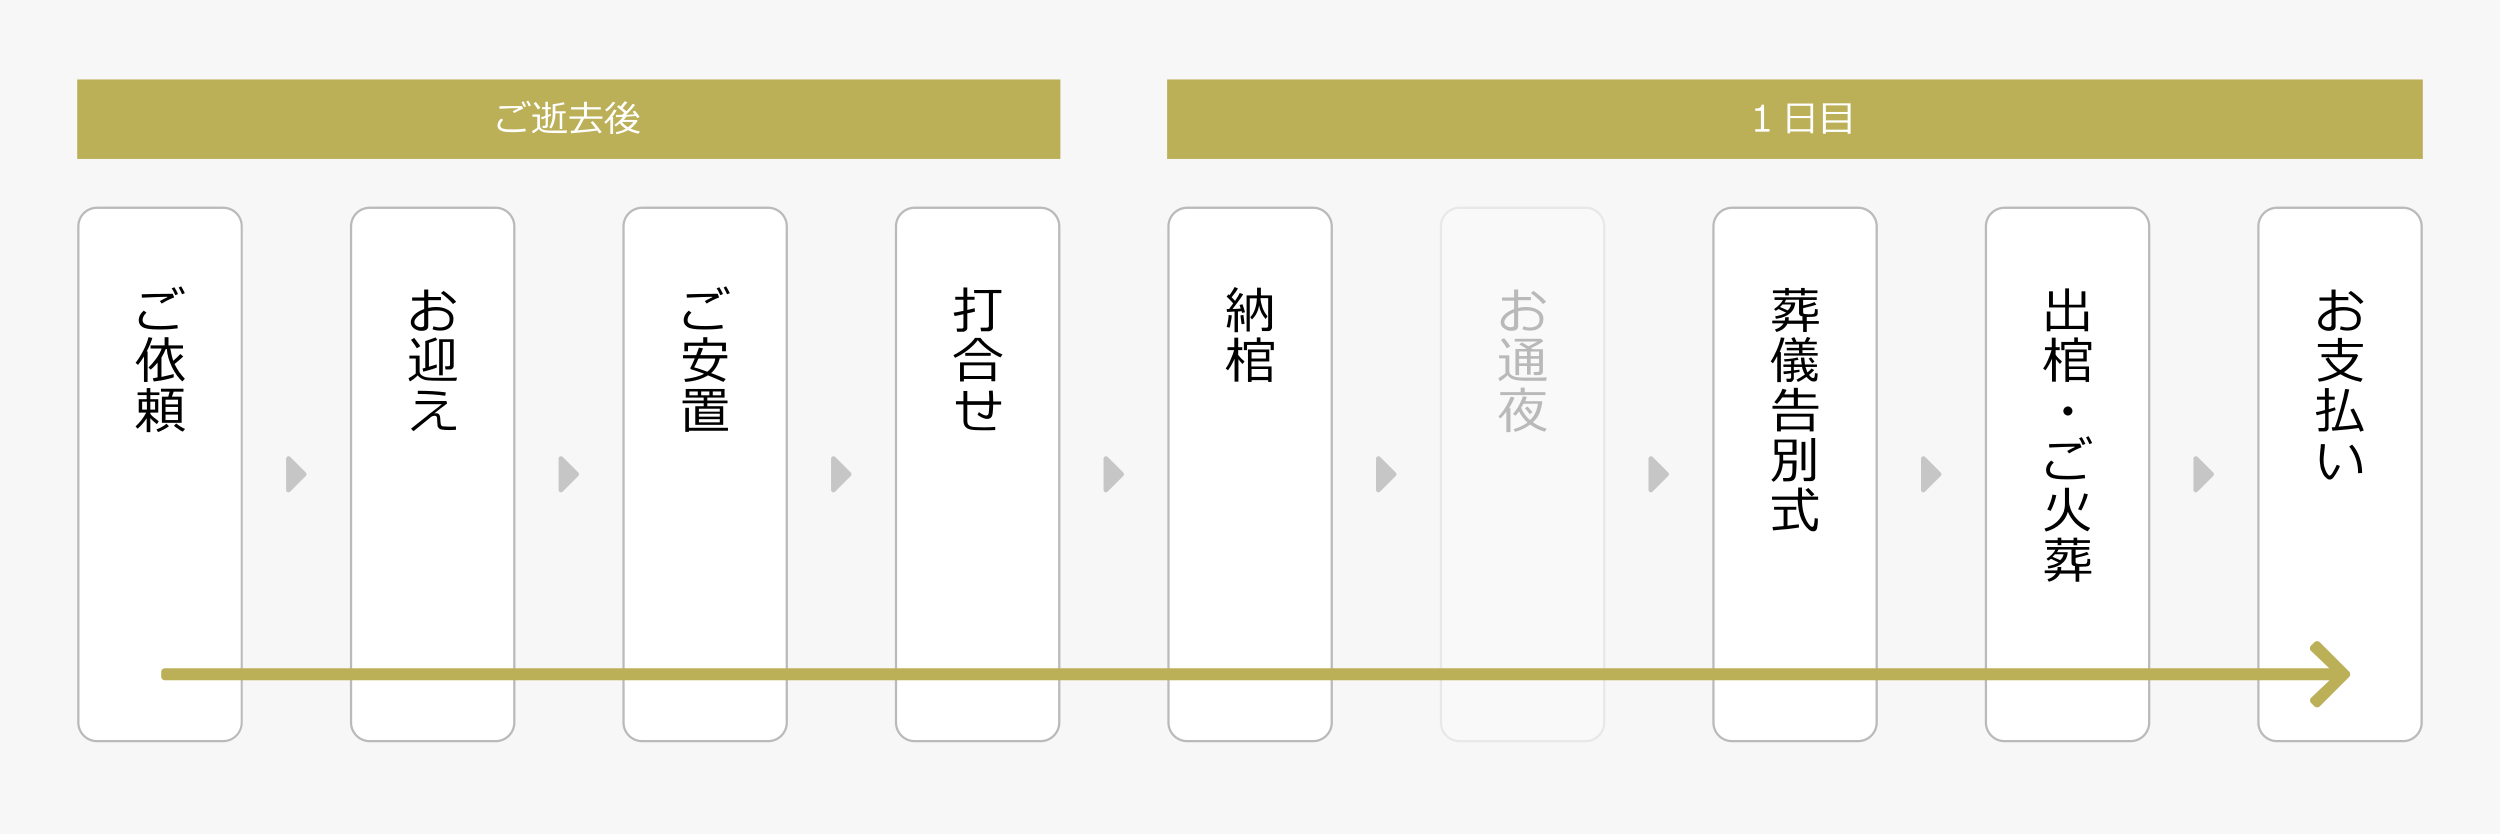 <?xml version="1.0" encoding="UTF-8"?> <svg xmlns="http://www.w3.org/2000/svg" xmlns:xlink="http://www.w3.org/1999/xlink" version="1.1" x="0px" y="0px" viewBox="0 0 1101 367.5" style="enable-background:new 0 0 1101 367.5;" xml:space="preserve"> <style type="text/css"> .st0{fill:#F7F7F7;} .st1{fill:#FFFFFF;} .st2{fill:#BABABA;} .st3{fill:#BBAF57;} .st4{opacity:0.75;} .st5{opacity:0.2;} </style> <g id="レイヤー_2"> <g> <rect x="-154" y="-31" class="st0" width="1511" height="472"></rect> </g> </g> <g id="レイヤー_1"> <g> <path class="st1" d="M1002.7,326.5c-4.5,0-8.2-3.7-8.2-8.2V99.7c0-4.5,3.7-8.2,8.2-8.2h55.5c4.5,0,8.2,3.7,8.2,8.2v218.5 c0,4.5-3.7,8.2-8.2,8.2H1002.7z"></path> <path class="st2" d="M1058.3,92c4.3,0,7.7,3.5,7.7,7.7v218.5c0,4.3-3.5,7.7-7.7,7.7h-55.5c-4.3,0-7.7-3.5-7.7-7.7V99.7 c0-4.3,3.5-7.7,7.7-7.7H1058.3 M1058.3,91h-55.5c-4.8,0-8.7,3.9-8.7,8.7v218.5c0,4.8,3.9,8.7,8.7,8.7h55.5c4.8,0,8.7-3.9,8.7-8.7 V99.7C1067,94.9,1063.1,91,1058.3,91L1058.3,91z"></path> </g> <g> <path class="st1" d="M882.7,326.5c-4.5,0-8.2-3.7-8.2-8.2V99.7c0-4.5,3.7-8.2,8.2-8.2h55.5c4.5,0,8.2,3.7,8.2,8.2v218.5 c0,4.5-3.7,8.2-8.2,8.2H882.7z"></path> <path class="st2" d="M938.3,92c4.3,0,7.7,3.5,7.7,7.7v218.5c0,4.3-3.5,7.7-7.7,7.7h-55.5c-4.3,0-7.7-3.5-7.7-7.7V99.7 c0-4.3,3.5-7.7,7.7-7.7H938.3 M938.3,91h-55.5c-4.8,0-8.7,3.9-8.7,8.7v218.5c0,4.8,3.9,8.7,8.7,8.7h55.5c4.8,0,8.7-3.9,8.7-8.7 V99.7C947,94.9,943.1,91,938.3,91L938.3,91z"></path> </g> <g> <path class="st1" d="M762.7,326.5c-4.5,0-8.2-3.7-8.2-8.2V99.7c0-4.5,3.7-8.2,8.2-8.2h55.5c4.5,0,8.2,3.7,8.2,8.2v218.5 c0,4.5-3.7,8.2-8.2,8.2H762.7z"></path> <path class="st2" d="M818.3,92c4.3,0,7.7,3.5,7.7,7.7v218.5c0,4.3-3.5,7.7-7.7,7.7h-55.5c-4.3,0-7.7-3.5-7.7-7.7V99.7 c0-4.3,3.5-7.7,7.7-7.7H818.3 M818.3,91h-55.5c-4.8,0-8.7,3.9-8.7,8.7v218.5c0,4.8,3.9,8.7,8.7,8.7h55.5c4.8,0,8.7-3.9,8.7-8.7 V99.7C827,94.9,823.1,91,818.3,91L818.3,91z"></path> </g> <g> <path class="st1" d="M642.7,326.5c-4.5,0-8.2-3.7-8.2-8.2V99.7c0-4.5,3.7-8.2,8.2-8.2h55.5c4.5,0,8.2,3.7,8.2,8.2v218.5 c0,4.5-3.7,8.2-8.2,8.2H642.7z"></path> <path class="st2" d="M698.3,92c4.3,0,7.7,3.5,7.7,7.7v218.5c0,4.3-3.5,7.7-7.7,7.7h-55.5c-4.3,0-7.7-3.5-7.7-7.7V99.7 c0-4.3,3.5-7.7,7.7-7.7H698.3 M698.3,91h-55.5c-4.8,0-8.7,3.9-8.7,8.7v218.5c0,4.8,3.9,8.7,8.7,8.7h55.5c4.8,0,8.7-3.9,8.7-8.7 V99.7C707,94.9,703.1,91,698.3,91L698.3,91z"></path> </g> <g> <path class="st1" d="M522.7,326.5c-4.5,0-8.2-3.7-8.2-8.2V99.7c0-4.5,3.7-8.2,8.2-8.2h55.5c4.5,0,8.2,3.7,8.2,8.2v218.5 c0,4.5-3.7,8.2-8.2,8.2H522.7z"></path> <path class="st2" d="M578.3,92c4.3,0,7.7,3.5,7.7,7.7v218.5c0,4.3-3.5,7.7-7.7,7.7h-55.5c-4.3,0-7.7-3.5-7.7-7.7V99.7 c0-4.3,3.5-7.7,7.7-7.7H578.3 M578.3,91h-55.5c-4.8,0-8.7,3.9-8.7,8.7v218.5c0,4.8,3.9,8.7,8.7,8.7h55.5c4.8,0,8.7-3.9,8.7-8.7 V99.7C587,94.9,583.1,91,578.3,91L578.3,91z"></path> </g> <g> <path class="st1" d="M402.7,326.5c-4.5,0-8.2-3.7-8.2-8.2V99.7c0-4.5,3.7-8.2,8.2-8.2h55.5c4.5,0,8.2,3.7,8.2,8.2v218.5 c0,4.5-3.7,8.2-8.2,8.2H402.7z"></path> <path class="st2" d="M458.3,92c4.3,0,7.7,3.5,7.7,7.7v218.5c0,4.3-3.5,7.7-7.7,7.7h-55.5c-4.3,0-7.7-3.5-7.7-7.7V99.7 c0-4.3,3.5-7.7,7.7-7.7H458.3 M458.3,91h-55.5c-4.8,0-8.7,3.9-8.7,8.7v218.5c0,4.8,3.9,8.7,8.7,8.7h55.5c4.8,0,8.7-3.9,8.7-8.7 V99.7C467,94.9,463.1,91,458.3,91L458.3,91z"></path> </g> <g> <path class="st1" d="M282.7,326.5c-4.5,0-8.2-3.7-8.2-8.2V99.7c0-4.5,3.7-8.2,8.2-8.2h55.5c4.5,0,8.2,3.7,8.2,8.2v218.5 c0,4.5-3.7,8.2-8.2,8.2H282.7z"></path> <path class="st2" d="M338.3,92c4.3,0,7.7,3.5,7.7,7.7v218.5c0,4.3-3.5,7.7-7.7,7.7h-55.5c-4.3,0-7.7-3.5-7.7-7.7V99.7 c0-4.3,3.5-7.7,7.7-7.7H338.3 M338.3,91h-55.5c-4.8,0-8.7,3.9-8.7,8.7v218.5c0,4.8,3.9,8.7,8.7,8.7h55.5c4.8,0,8.7-3.9,8.7-8.7 V99.7C347,94.9,343.1,91,338.3,91L338.3,91z"></path> </g> <g> <path class="st1" d="M162.7,326.5c-4.5,0-8.2-3.7-8.2-8.2V99.7c0-4.5,3.7-8.2,8.2-8.2h55.5c4.5,0,8.2,3.7,8.2,8.2v218.5 c0,4.5-3.7,8.2-8.2,8.2H162.7z"></path> <path class="st2" d="M218.3,92c4.3,0,7.7,3.5,7.7,7.7v218.5c0,4.3-3.5,7.7-7.7,7.7h-55.5c-4.3,0-7.7-3.5-7.7-7.7V99.7 c0-4.3,3.5-7.7,7.7-7.7H218.3 M218.3,91h-55.5c-4.8,0-8.7,3.9-8.7,8.7v218.5c0,4.8,3.9,8.7,8.7,8.7h55.5c4.8,0,8.7-3.9,8.7-8.7 V99.7C227,94.9,223.1,91,218.3,91L218.3,91z"></path> </g> <g> <path class="st1" d="M42.7,326.5c-4.5,0-8.2-3.7-8.2-8.2V99.7c0-4.5,3.7-8.2,8.2-8.2h55.5c4.5,0,8.2,3.7,8.2,8.2v218.5 c0,4.5-3.7,8.2-8.2,8.2H42.7z"></path> <path class="st2" d="M98.3,92c4.3,0,7.7,3.5,7.7,7.7v218.5c0,4.3-3.5,7.7-7.7,7.7H42.7c-4.3,0-7.7-3.5-7.7-7.7V99.7 c0-4.3,3.5-7.7,7.7-7.7H98.3 M98.3,91H42.7c-4.8,0-8.7,3.9-8.7,8.7v218.5c0,4.8,3.9,8.7,8.7,8.7h55.5c4.8,0,8.7-3.9,8.7-8.7V99.7 C107,94.9,103.1,91,98.3,91L98.3,91z"></path> </g> <g> <path d="M1030.5,145l0.4-1.3c0.9,0.3,1.8,0.5,2.8,0.5c1.3,0,2.4-0.3,3.2-0.9s1.1-1.5,1.1-2.7c0-1.3-0.5-2.2-1.5-2.9 c-1-0.7-2.5-1-4.3-1c-1.2,0-2.4,0.1-3.6,0.4v6.5c0,1.4-1,2.1-3.1,2.1c-1.2,0-2.2-0.4-3.2-1.1c-0.9-0.7-1.4-1.6-1.4-2.7 c0-1.2,0.6-2.3,1.7-3.4c1.1-1,2.5-1.8,4.2-2.4v-3.7h-5.3V131h5.3v-3.5h1.8v3.3h5.6v1.4h-5.6v3.4c1.2-0.3,2.3-0.4,3.5-0.4 c2.1,0,4,0.5,5.4,1.4c1.5,0.9,2.2,2.2,2.2,3.8s-0.5,2.9-1.5,3.8c-1,0.9-2.4,1.4-4.2,1.4C1032.5,145.6,1031.4,145.4,1030.5,145z M1026.9,137.6c-1.2,0.5-2.3,1.1-3.1,1.9s-1.3,1.5-1.3,2.3c0,0.8,0.3,1.3,0.9,1.7c0.6,0.4,1.3,0.6,2,0.6c0.9,0,1.4-0.3,1.4-1 V137.6z M1040.9,132.9l-1.4,1c-1.4-1.7-3.2-3.3-5.3-4.8l1.1-1c0.9,0.6,1.9,1.3,3,2.3C1039.5,131.3,1040.3,132.2,1040.9,132.9z"></path> <path d="M1030.7,164.8c-3,1.7-6.1,2.9-9.4,3.3l-0.5-1.3c2.9-0.5,5.7-1.5,8.5-3c-2.2-1.6-3.9-3.6-5.2-5.8l1.4-0.6 c1.3,2.2,3,4.1,5.2,5.6c2.7-1.8,4.5-3.7,5.3-5.7h-13.6V156h7.2v-3.2h-8.8v-1.3h8.8v-2.7h1.8v2.7h9.2v1.3h-9.2v3.2h6.6l0.5,0.5 c-1.1,2.8-3.2,5.3-6.2,7.4c0.8,0.4,1.5,0.8,2.2,1.1c0.7,0.3,1.6,0.6,2.6,0.9c1.1,0.3,2.2,0.5,3.4,0.8l-0.8,1.5 C1036.2,167.4,1033.3,166.4,1030.7,164.8z"></path> <path d="M1023.7,190h-2.5l-0.2-1.5h2.1c0.6,0,0.9-0.3,0.9-0.8V182c-1.5,0.4-2.7,0.7-3.7,0.9l-0.4-1.4c0.9-0.1,2.2-0.4,4-0.9V176 h-3.5v-1.3h3.5v-3.8h1.7v3.8h2.6v1.3h-2.6v4.2c1.3-0.4,2.2-0.6,2.7-0.8l0.3,1.2c-0.8,0.3-1.8,0.6-3.1,1v6.8c0,0.5-0.2,0.9-0.6,1.2 C1024.8,189.9,1024.3,190,1023.7,190z M1027.2,189.7l-0.3-1.5l1.4-0.1c0.8-2,1.6-4.8,2.6-8.5c1-3.7,1.6-6.4,1.9-8.3l1.8,0.2 c-0.5,2.4-1.2,5.3-2.2,8.6c-0.9,3.3-1.8,5.9-2.5,7.8c3.2-0.3,6-0.5,8.3-0.8c-1.6-3.7-2.7-5.9-3.1-6.7l1.5-0.5 c0.6,1,1.4,2.6,2.4,4.9c1,2.2,1.7,3.8,2,4.8l-1.6,0.5c-0.1-0.4-0.3-0.9-0.6-1.6C1036,188.9,1032.2,189.3,1027.2,189.7z"></path> <path d="M1030.5,205.2c-0.2,0.7-0.6,1.5-1.2,2.5c-0.5,1-1.1,1.8-1.6,2.5c-0.5,0.7-1.1,1-1.7,1c-0.4,0-0.7-0.1-1-0.3 s-0.6-0.5-1.1-1s-0.9-1.2-1.2-2c-0.4-0.9-0.7-1.8-0.8-2.7s-0.3-1.9-0.3-2.8c0-0.8,0.1-1.9,0.2-3.4c0.2-1.5,0.3-2.7,0.3-3.4h1.8 c0,0.6-0.1,1.8-0.3,3.4c-0.2,1.4-0.3,2.6-0.3,3.4c0,1.2,0.1,2.4,0.4,3.4c0.3,1,0.6,1.8,1.1,2.6c0.5,0.7,0.9,1.1,1.1,1.1 c0.4,0,0.9-0.5,1.5-1.5s1.2-2.1,1.7-3.3L1030.5,205.2z M1040.3,208.3l-1.8,0.1v-0.2c0-2.1-0.3-4.2-1-6.2c-0.7-2-1.7-3.8-2.9-5.4 l1.3-0.8C1038.8,199.1,1040.2,203.3,1040.3,208.3z"></path> <path d="M901.4,145.9v-8.7h1.6v6.3h6.5l0-8.1h-7.1v-7.1h1.7v5.9h5.4l0-7.2h1.7v7.2h5.5v-5.9h1.7v7.1h-7.3l0,8.1h6.8v-6.3h1.7v8.7 H918v-1h-15v1H901.4z"></path> <path d="M900.8,163.1l-1-0.8c0.6-0.8,1.4-2.1,2.1-3.8c0.8-1.7,1.3-3.2,1.6-4.3h-2.9v-1.3h3v-4.2h1.7v4.2h1.8v1.3h-1.8v2.1 c1,1.3,1.9,2.2,2.8,2.9l-0.9,1.1c-0.5-0.5-1.1-1.1-1.8-2.1v9.9h-1.7V158C902.8,160,901.8,161.8,900.8,163.1z M919.6,154.2v-2.3 h-10.4v2.3h-1.4v-3.6h5.7v-2h1.6v2h5.9v3.6H919.6z M918.5,168.2v-0.8h-7.3v0.8h-1.6v-14.3h9.4v5.3h-7.9v2.2h8.9v6.8H918.5z M917.5,155.1h-6.3v2.8h6.3V155.1z M918.5,162.5h-7.3v3.5h7.3V162.5z"></path> <path d="M908.7,181c0-0.5,0.2-1,0.6-1.4s0.9-0.6,1.4-0.6s1,0.2,1.4,0.6s0.6,0.9,0.6,1.4c0,0.5-0.2,1-0.6,1.4s-0.9,0.6-1.4,0.6 s-1-0.2-1.4-0.6S908.7,181.5,908.7,181z"></path> <path d="M918.3,210.6c-2.1,0.3-4.6,0.5-7.2,0.5h-1.3c-3.4,0-5.7-0.3-6.9-1c-1.2-0.7-1.8-1.7-1.8-3c0-1.6,0.7-3,2.2-4.3l1.2,0.9 c-1.2,1.1-1.7,2.2-1.7,3.3c0,0.9,0.5,1.6,1.6,2c1,0.4,3.2,0.6,6.4,0.6c2.5,0,4.9-0.2,7.3-0.5L918.3,210.6z M916.7,197 c-1.9,0.7-3.7,1.6-5.5,2.7l-0.8-1.1c0.7-0.4,1.8-1,3.3-1.7l0-0.2c-2.5,0-6.2,0.2-11.2,0.4l-0.1-1.5c3.3-0.1,7.2-0.2,11.5-0.2 c1,0,1.8,0,2.2,0L916.7,197z M918.4,195.5l-1.2,0.5c-0.5-1.2-1-2.2-1.6-3l1.2-0.5C917.4,193.5,918,194.5,918.4,195.5z M921.4,195.1l-1.2,0.5c-0.5-1.1-1-2.1-1.5-3l1.1-0.5C920.3,193,920.9,194,921.4,195.1z"></path> <path d="M910.7,225.4c-0.6,2.1-1.7,3.9-3.4,5.4c-1.7,1.5-3.7,2.6-6.3,3.3l-0.6-1.3c1.5-0.5,2.8-1,3.9-1.8c1.1-0.7,2.1-1.6,2.9-2.7 s1.3-2,1.7-3c0.3-1,0.5-2.1,0.5-3.5v-7h1.8v6.4c0,0.6,0.2,1.5,0.6,2.7c0.4,1.2,1,2.3,1.8,3.4c0.8,1.1,1.8,2.1,3,3 c1.2,0.9,2.5,1.7,3.9,2.2l-1.1,1.5c-1.9-0.8-3.7-2-5.4-3.6C912.6,228.9,911.4,227.2,910.7,225.4z M903.1,225l-1.5-0.6 c0.5-0.8,0.9-1.8,1.4-3.2c0.5-1.4,0.8-2.5,0.9-3.4l1.7,0.3c-0.2,1.1-0.6,2.4-1.1,3.8C904,223.3,903.5,224.3,903.1,225z M916.6,224.8l-1.4-0.5c1.4-2.8,2.3-5.2,2.6-7l1.7,0.4c-0.3,1.1-0.7,2.4-1.4,3.9C917.5,223.1,917,224.2,916.6,224.8z"></path> <path d="M907.3,252.4c-1,2-2.6,3.2-5,3.8l-0.6-1.1c1.7-0.5,3-1.4,3.8-2.7h-5v-1.2h5.5c0.1-0.4,0.2-0.9,0.2-1.5l1.6,0 c0,0.3-0.1,0.8-0.1,1.5h6.1v-1.9l-0.1,0c-0.4,0-0.8-0.2-1-0.4s-0.4-0.6-0.4-0.9v-6h-5.7c-0.2,0.4-0.4,0.7-0.7,1.2h4.7v0.2 c0,0.3-0.1,0.7-0.2,1.2c-0.1,0.5-0.3,0.9-0.5,1.4c-0.2,0.4-0.6,0.9-1,1.4c-0.5,0.5-1.1,1-1.7,1.4c-0.7,0.4-1.5,0.7-2.3,1 c-0.9,0.3-1.8,0.4-2.8,0.6l-0.3-1.1c1.9-0.3,3.5-0.8,4.7-1.5l0.1-0.1c-1.2-0.6-2.3-1.1-3.3-1.6c-0.5,0.3-0.9,0.6-1.3,0.8l-0.7-0.8 c1.9-1.3,3.2-2.6,3.9-4h-3.7v-1.2h18.6v1.2h-6v2.4c2.4-0.5,4.1-1,5-1.5l0.8,1.2c-1.5,0.5-3.5,1-5.8,1.5v1.7c0,0.4,0.1,0.7,0.4,0.8 c0.3,0.1,1,0.2,2.1,0.2c1,0,1.6,0,1.9-0.1s0.5-0.2,0.6-0.5c0.1-0.2,0.2-0.7,0.2-1.5v-0.2l1.2,0.1v1.8c0,0.5-0.2,0.9-0.7,1.2 c-0.4,0.3-1.8,0.4-4.1,0.4v1.8h5.3v1.2h-5.3v3.6h-1.6v-3.6H907.3z M914.8,239.1v1h-1.6v-1h-5.4v1h-1.6v-1h-5.4v-1.2h5.4v-1.1h1.6 v1.1h5.4v-1.1h1.6v1.1h5.6v1.2H914.8z M903.9,245.2c0.7,0.3,1.8,0.8,3.4,1.5c0.8-0.7,1.3-1.6,1.5-2.6H905 C904.6,244.5,904.3,244.9,903.9,245.2z"></path> <path d="M787.3,142.4c-1,2-2.6,3.2-5,3.8l-0.6-1.1c1.7-0.5,3-1.4,3.8-2.7h-5v-1.2h5.5c0.1-0.4,0.2-0.9,0.2-1.5l1.6,0 c0,0.3-0.1,0.8-0.1,1.5h6.1v-1.9l-0.1,0c-0.4,0-0.8-0.2-1-0.4s-0.4-0.6-0.4-0.9v-6h-5.7c-0.2,0.4-0.4,0.7-0.7,1.2h4.7v0.2 c0,0.3-0.1,0.7-0.2,1.2c-0.1,0.5-0.3,0.9-0.5,1.4c-0.2,0.4-0.6,0.9-1,1.4c-0.5,0.5-1.1,1-1.7,1.4c-0.7,0.4-1.5,0.7-2.3,1 s-1.8,0.4-2.8,0.6l-0.3-1.1c1.9-0.3,3.5-0.8,4.7-1.5l0.1-0.1c-1.2-0.6-2.3-1.1-3.3-1.6c-0.5,0.3-0.9,0.6-1.3,0.8l-0.7-0.8 c1.9-1.3,3.2-2.6,3.9-4h-3.7v-1.2h18.6v1.2h-6v2.4c2.4-0.5,4.1-1,5-1.5l0.8,1.2c-1.5,0.5-3.5,1-5.8,1.5v1.7c0,0.4,0.1,0.7,0.4,0.8 c0.3,0.1,1,0.2,2.1,0.2c1,0,1.6,0,1.9-0.1c0.3-0.1,0.5-0.2,0.6-0.5c0.1-0.2,0.2-0.7,0.2-1.5v-0.2l1.2,0.1v1.8 c0,0.5-0.2,0.9-0.7,1.2c-0.4,0.3-1.8,0.4-4.1,0.4v1.8h5.3v1.2h-5.3v3.6h-1.6v-3.6H787.3z M794.8,129.1v1h-1.6v-1h-5.4v1h-1.6v-1 h-5.4v-1.2h5.4v-1.1h1.6v1.1h5.4v-1.1h1.6v1.1h5.6v1.2H794.8z M783.9,135.2c0.7,0.3,1.8,0.8,3.4,1.5c0.8-0.7,1.3-1.6,1.5-2.6H785 C784.6,134.5,784.3,134.9,783.9,135.2z"></path> <path d="M782.7,168.2v-11.4c-0.8,1.5-1.4,2.5-1.9,3.2l-1-0.8c0.9-1.3,1.8-3,2.7-5.1c0.9-2.1,1.5-3.9,1.8-5.5l1.6,0.2 c-0.5,2.3-1.3,4.3-2.1,6.2l0.5,0.1v13.2H782.7z M788.7,168.2h-1.8l-0.2-1.4h1.4c0.5,0,0.7-0.2,0.7-0.7v-1.7l-3.2,0.4l-0.2-1.2 c0.8-0.1,1.9-0.2,3.4-0.3v-1.7h-3.4v-1.1h3.4v-1.5c-1,0.1-1.9,0.2-2.9,0.2l-0.2-1c2.6-0.1,4.6-0.4,5.9-0.8l0.5,1 c-0.5,0.1-1.1,0.3-1.9,0.4v1.7h3.3c-0.2-0.8-0.3-1.8-0.4-3h1.5c0.1,1.2,0.2,2.2,0.3,3h5.3v1.1h-5.1c0.3,0.9,0.6,1.7,0.9,2.4 c0.8-0.6,1.4-1.2,1.8-1.7l1.2,0.7c-0.5,0.5-1.2,1.2-2.3,2.1c0.7,1,1.3,1.4,1.8,1.4c0.2,0,0.3-0.1,0.5-0.2c0.1-0.1,0.3-0.8,0.3-2 l1.2,0.2c-0.1,1.1-0.1,1.9-0.2,2.4s-0.3,0.8-0.5,0.9c-0.3,0.2-0.6,0.2-1,0.2c-0.3,0-0.6,0-0.9-0.1c-0.3-0.1-0.6-0.3-1.1-0.7 c-0.5-0.4-0.9-0.8-1.2-1.2c-1.5,1-2.7,1.8-3.8,2.2l-0.6-1c1-0.5,2.2-1.2,3.7-2.3c-0.6-0.9-1-2-1.3-3.3h-3.6v1.5 c1.2-0.1,2-0.3,2.5-0.3l0,1c-0.6,0.1-1.4,0.2-2.5,0.4v2.4c0,0.4-0.2,0.8-0.5,1.1S789.1,168.2,788.7,168.2z M785.7,156.7v-1.1h6.6 v-1.3h-5.4v-1.1h5.4v-1.5h-6.1v-1.1h3.5l-0.8-1.7l1.4-0.4l0.9,2h3.6l1-2.1l1.5,0.4l-1,1.7h3.8v1.1h-6.3v1.5h5.3v1.1h-5.3v1.3h6.7 v1.1H785.7z M798.1,160c-0.5-0.6-1-1.3-1.6-2.1l1.1-0.5c0.3,0.4,0.9,1,1.5,1.8L798.1,160z"></path> <path d="M784.9,175c-0.9,1.4-1.7,2.3-2.3,2.9l-1.2-0.8c0.7-0.8,1.4-1.7,2.1-2.8c0.7-1.1,1.2-2.2,1.5-3.1l1.8,0.5 c-0.3,0.6-0.6,1.3-1,2h4.2v-2.9h1.8v2.9h7.8v1.3h-7.8v3.7h9v1.3h-20.2v-1.3h9.4V175H784.9z M797,189.1h-12.7v0.9h-1.7v-7.8h16.1 v7.8H797V189.1z M784.2,187.8H797v-4.3h-12.7V187.8z"></path> <path d="M785.2,204.1c-0.4,3.7-1.7,6.4-4.1,8.1l-1-0.9c1-0.8,1.7-1.8,2.2-2.8c0.5-1,0.9-2.1,1.1-3.2s0.3-2,0.3-2.8v-2.2h-2.2v-6.7 h9.7v6.7h-5.9v2.5h5.9v0.9c0,2-0.1,3.5-0.2,4.7s-0.3,1.9-0.5,2.2c-0.2,0.4-0.5,0.7-0.8,0.9c-0.3,0.2-0.7,0.3-1.1,0.4 s-1.2,0.1-2.4,0.1c-0.3,0-0.6,0-0.8,0l-0.2-1.5h2.1c0.5,0,0.9-0.1,1.2-0.3c0.3-0.2,0.5-0.6,0.7-1.2s0.2-2,0.2-4.3v-0.6H785.2z M789.4,194.8h-6.4v4.2h6.4V194.8z M793.4,207.1v-12.5h1.7v12.5H793.4z M797.5,211.9h-3l-0.3-1.5h2.5c0.2,0,0.5-0.1,0.7-0.2 c0.2-0.2,0.3-0.3,0.3-0.6v-16.7h1.7v17.3c0,0.5-0.2,0.9-0.5,1.2S798,211.9,797.5,211.9z"></path> <path d="M780.4,220.1v-1.4h11.5l0-4h1.7v4h7.1v1.4h-7.1c0,1.9,0.2,3.8,0.6,5.4c0.4,1.7,1,3.2,1.8,4.5c0.9,1.4,1.5,2,2.1,2 c0.5,0,0.7-0.4,0.8-1.1l0.2-1.3c0-0.5,0.1-0.9,0.1-1.4l1.4,0.2c0,1.5-0.1,2.8-0.3,3.9s-0.7,1.7-1.7,1.7c-0.5,0-1-0.1-1.5-0.4 c-0.4-0.3-1-0.8-1.7-1.6c-0.7-0.8-1.3-1.8-1.9-3c-0.6-1.2-1-2.6-1.3-4.2c-0.3-1.6-0.4-3.2-0.5-4.7H780.4z M780.9,233.6l-0.3-1.5 c1.2-0.1,2.8-0.2,4.9-0.4v-7.2h-4.2v-1.3h9.8v1.3h-3.9v7c2.5-0.3,4.1-0.5,5-0.6l0.1,1.4c-0.6,0.1-2.3,0.4-5,0.7 C784.6,233.2,782.5,233.4,780.9,233.6z M797.8,218.6c-0.2-0.3-1.1-1.2-2.7-2.9l1.3-0.8c0.6,0.6,1.5,1.5,2.7,2.8L797.8,218.6z"></path> <path d="M670.5,145l0.4-1.3c0.9,0.3,1.8,0.5,2.8,0.5c1.3,0,2.4-0.3,3.2-0.9s1.1-1.5,1.1-2.7c0-1.3-0.5-2.2-1.5-2.9 c-1-0.7-2.5-1-4.3-1c-1.2,0-2.4,0.1-3.6,0.4v6.5c0,1.4-1,2.1-3.1,2.1c-1.2,0-2.2-0.4-3.2-1.1s-1.4-1.6-1.4-2.7 c0-1.2,0.6-2.3,1.7-3.4c1.1-1,2.5-1.8,4.2-2.4v-3.7h-5.3V131h5.3v-3.5h1.8v3.3h5.6v1.4h-5.6v3.4c1.2-0.3,2.3-0.4,3.5-0.4 c2.1,0,4,0.5,5.4,1.4c1.5,0.9,2.2,2.2,2.2,3.8s-0.5,2.9-1.5,3.8c-1,0.9-2.4,1.4-4.2,1.4C672.5,145.6,671.4,145.4,670.5,145z M666.9,137.6c-1.2,0.5-2.3,1.1-3.1,1.9s-1.3,1.5-1.3,2.3c0,0.8,0.3,1.3,0.9,1.7c0.6,0.4,1.3,0.6,2,0.6c0.9,0,1.4-0.3,1.4-1V137.6 z M680.9,132.9l-1.4,1c-1.4-1.7-3.2-3.3-5.3-4.8l1.1-1c0.9,0.6,1.9,1.3,3,2.3C679.5,131.3,680.3,132.2,680.9,132.9z"></path> <path d="M680.9,167.7c-1.6,0-4.5,0-8.7,0c-2.5,0-4.3-0.2-5.6-0.6s-2.1-1-2.6-1.9c-1.2,1.2-2.4,2.1-3.5,2.7l-0.6-1.4 c0.4-0.2,1-0.5,1.6-1c0.7-0.5,1.2-0.8,1.5-1.1v-6.6h-2.8v-1.3h4.5v6.9c0,0.7,0.2,1.2,0.7,1.6c0.5,0.4,1,0.7,1.7,0.9 c0.6,0.1,1.2,0.3,1.8,0.3c0.6,0.1,2.2,0.1,4.9,0.1c3.5,0,5.9,0,7.4-0.1L680.9,167.7z M663.6,153.4c-0.6-1.1-1.5-2.4-2.6-3.7 l1.4-0.8c1.2,1.4,2.1,2.6,2.7,3.6L663.6,153.4z M677.8,161.2h-3.7v3.8h-1.6v-3.8H669v4h-1.6v-11.5h5c-0.7-0.5-1.8-1.2-3.3-2 l1.1-0.9c0.7,0.4,1.7,0.9,2.9,1.7c1.7-0.8,3-1.5,4-2.1h-10v-1.2h11.6l1,1c-1,0.9-2.8,1.9-5.4,3.1c0.2,0.1,0.4,0.3,0.7,0.5h4.5v9.8 c0,0.5-0.2,0.9-0.5,1.2s-0.8,0.4-1.4,0.4h-2.1l-0.1-1.4h1.7c0.6,0,0.8-0.2,0.8-0.7V161.2z M672.5,156.8v-2H669v2H672.5z M669,160 h3.5V158H669V160z M674.1,154.8v2h3.7v-2H674.1z M674.1,160h3.7V158h-3.7V160z"></path> <path d="M663.4,190.2v-8.9c-0.8,1.1-1.7,2.1-2.6,3l-0.9-0.9c1.1-1.1,2.2-2.5,3.2-4.2c1-1.7,1.7-3.2,2.2-4.5l1.7,0.4 c-0.6,1.5-1.4,3-2.4,4.7h0.6v10.5H663.4z M660.7,174v-1.3h9v-2h1.8v2h9.1v1.3H660.7z M675.1,186c1.7,1.2,3.7,2.1,6.1,2.8l-0.9,1.3 c-2.3-0.6-4.5-1.7-6.4-3.1c-2,1.5-4.2,2.5-6.7,3.2l-0.6-1.2c2.4-0.7,4.4-1.7,6.1-2.9c-1.5-1.4-2.8-3-3.7-4.9 c-0.5,0.7-1.1,1.3-1.6,1.9l-1.1-0.8c1-1.1,1.9-2.4,2.7-3.9s1.4-2.8,1.7-3.9l1.7,0.3c-0.2,0.6-0.4,1.2-0.7,1.9h7.5c0,0,0,0.1,0,0.2 c0,0.4-0.1,1.2-0.4,2.5s-0.7,2.5-1.3,3.6S676,185.1,675.1,186z M673.8,185L673.8,185c0.7-0.7,1.2-1.2,1.5-1.7 c0.3-0.5,0.7-1,0.9-1.6c0.3-0.6,0.5-1.2,0.7-1.9c0.2-0.6,0.3-1.3,0.4-2H671c-0.4,0.7-0.8,1.3-1.1,1.8 C670.8,181.8,672.1,183.5,673.8,185z M673.7,182.4c-0.6-0.9-1.3-1.7-2.1-2.6l1.1-0.8l2.2,2.5L673.7,182.4z"></path> <path d="M543.7,146.2v-9l-3.3,0.2l-0.2-1.3c0.2,0,0.6,0,1.1,0c0.6-0.8,1.2-1.6,1.8-2.5c-1-1.1-1.9-2.1-2.9-3l0.9-1l0.4,0.4 c0.9-1.3,1.7-2.5,2.2-3.6l1.5,0.6c-0.7,1.3-1.7,2.6-2.8,3.9c0.7,0.7,1.2,1.2,1.5,1.6c1-1.4,1.7-2.6,2.1-3.5l1.5,0.6 c-1.6,2.5-3.2,4.6-4.7,6.5l3.6-0.2c-0.2-0.7-0.4-1.3-0.5-1.6l1.3-0.3c0.3,0.9,0.7,2,1.1,3.5l-1.3,0.3l-0.2-0.8 c-0.3,0.1-0.9,0.1-1.6,0.2v9.1H543.7z M541.5,144.3l-1.3-0.3c0.5-1.7,0.8-3.4,0.9-5.3l1.4,0.2c-0.1,0.9-0.2,1.9-0.5,3.1 C541.9,143.1,541.7,143.9,541.5,144.3z M546.8,142.8c-0.3-2.2-0.5-3.5-0.5-3.9l1.3-0.2c0.1,1,0.3,2.3,0.5,3.9L546.8,142.8z M558.5,145.8h-2.7l-0.2-1.5h2.1c0.6,0,0.8-0.3,0.8-0.8v-12.2h-3.4c0.1,1.4,0.4,2.7,0.9,4.2c0.5,1.4,1.3,2.7,2.2,3.8l-0.8,1.2 c-1.5-1.6-2.5-3.6-2.9-6c-0.4,2.6-1.5,4.6-3.1,6.2l-0.8-1c0.9-0.9,1.6-2.1,2.1-3.6c0.5-1.5,0.8-3.1,0.8-4.7h-3.1V146H549v-15.9 h4.6v-3.4h1.7v3.4h4.9v14c0,0.5-0.2,0.9-0.5,1.2C559.4,145.7,559,145.8,558.5,145.8z"></path> <path d="M540.8,163.1l-1-0.8c0.6-0.8,1.4-2.1,2.1-3.8c0.8-1.7,1.3-3.2,1.6-4.3h-2.9v-1.3h3v-4.2h1.7v4.2h1.8v1.3h-1.8v2.1 c1,1.3,1.9,2.2,2.8,2.9l-0.9,1.1c-0.5-0.5-1.1-1.1-1.8-2.1v9.9h-1.7V158C542.8,160,541.8,161.8,540.8,163.1z M559.6,154.2v-2.3 h-10.4v2.3h-1.4v-3.6h5.7v-2h1.6v2h5.9v3.6H559.6z M558.5,168.2v-0.8h-7.3v0.8h-1.6v-14.3h9.4v5.3h-7.9v2.2h8.9v6.8H558.5z M557.5,155.1h-6.3v2.8h6.3V155.1z M558.5,162.5h-7.3v3.5h7.3V162.5z"></path> <path d="M429.4,137.2c-0.6,0.2-1.7,0.5-3.4,0.8v6.5c0,0.5-0.2,0.8-0.6,1.1c-0.4,0.3-0.8,0.5-1.2,0.5h-2.7l-0.2-1.4h2.2 c0.6,0,0.8-0.3,0.8-0.8v-5.5l-3.9,0.8l-0.4-1.5c1.2-0.2,2.6-0.4,4.3-0.8v-4.9h-3.6v-1.3h3.6v-4.1h1.7v4.1h3.2v1.3H426v4.5 c1.5-0.3,2.6-0.6,3.2-0.8L429.4,137.2z M441,129.1h-3.7v15.1c0,0.5-0.2,0.9-0.6,1.2c-0.4,0.3-0.8,0.5-1.4,0.5h-3.2l-0.3-1.6h2.7 c0.7,0,1-0.3,1-0.9v-14.3h-6.5v-1.4H441V129.1z"></path> <path d="M440.6,157.4c-1.5-0.6-3.3-1.7-5.2-3.1c-1.9-1.4-3.5-2.9-4.8-4.5c-1,1.4-2.4,2.8-4.3,4.3c-1.9,1.5-3.8,2.6-5.7,3.5 l-0.7-1.2c1.9-0.9,3.7-2.1,5.5-3.5c1.8-1.4,3.1-2.8,4-4.1h2.4c1.1,1.5,2.6,2.9,4.5,4.3s3.6,2.4,5.2,3L440.6,157.4z M436.6,166.9 h-12.1v1.1h-1.7v-8.4h15.5v8.3h-1.7V166.9z M424.5,165.6h12.1v-4.7h-12.1V165.6z M436.3,156.7h-11.2v-1.3h11.2V156.7z"></path> <path d="M438.3,189.4c-1.8,0.1-3.5,0.1-5.3,0.1c-2.6,0-4.4-0.1-5.4-0.3c-1-0.2-1.9-0.6-2.4-1.2c-0.6-0.6-0.9-1.6-0.9-2.9v-7h-3.3 v-1.4h3.3v-4.5h1.7v4.5h9.7c0-1.8-0.1-3.4-0.2-4.6l1.7-0.1c0.1,1.3,0.2,2.8,0.2,4.4v0.4h3.5v1.4h-3.5c0,1.1-0.1,2.3-0.2,3.4 c-0.1,1.2-0.4,2-0.8,2.3c-0.4,0.4-1,0.6-1.7,0.6c-1.1,0-2.5-0.6-4.2-1.8l0.6-1.2c1.4,1,2.5,1.5,3.3,1.5c0.5,0,0.8-0.3,1-0.9 c0.1-0.6,0.2-1.9,0.3-3.8H426v7c0,0.9,0.2,1.5,0.6,1.9c0.4,0.4,1.1,0.7,2,0.8c0.9,0.1,2.6,0.2,5.1,0.2c1.8,0,3.4-0.1,4.6-0.2 V189.4z"></path> <path d="M318.3,144.6c-2.1,0.3-4.6,0.5-7.2,0.5h-1.3c-3.4,0-5.7-0.3-6.9-1c-1.2-0.7-1.8-1.7-1.8-3c0-1.6,0.7-3,2.2-4.3l1.2,0.9 c-1.2,1.1-1.7,2.2-1.7,3.3c0,0.9,0.5,1.6,1.6,2c1,0.4,3.2,0.6,6.4,0.6c2.5,0,4.9-0.2,7.3-0.5L318.3,144.6z M316.7,131 c-1.9,0.7-3.7,1.6-5.5,2.7l-0.8-1.1c0.7-0.4,1.8-1,3.3-1.7l0-0.2c-2.5,0-6.2,0.2-11.2,0.4l-0.1-1.5c3.3-0.1,7.2-0.2,11.5-0.2 c1,0,1.8,0,2.2,0L316.7,131z M318.4,129.5l-1.2,0.5c-0.5-1.2-1-2.2-1.6-3l1.2-0.5C317.4,127.5,318,128.5,318.4,129.5z M321.4,129.1l-1.2,0.5c-0.5-1.1-1-2.1-1.5-3l1.1-0.5C320.3,127,320.9,128,321.4,129.1z"></path> <path d="M313.2,164.3c2.5,1,4.7,1.8,6.4,2.6l-1,1.3c-2.3-1-4.5-2-6.8-2.9c-2.6,1.6-5.9,2.6-10,2.9l-0.4-1.3 c3.7-0.4,6.6-1.1,8.7-2.3c-2.6-1-4.6-1.6-5.8-2c-0.2-0.1-0.3-0.2-0.3-0.5c0.6-1.1,1.3-2.5,2-4.3h-5.2v-1.4h5.8 c0.5-1.4,0.9-2.5,1.2-3.3l1.8,0.3c-0.3,0.7-0.6,1.7-1.2,3h11.9v1.4h-3.3C316.4,160.3,315.2,162.5,313.2,164.3z M318,154.7v-2.4 h-15v2.4h-1.6v-3.8h8.3v-2.4h1.8v2.4h8.2v3.8H318z M311.5,163.7c2-1.6,3.2-3.5,3.5-5.8h-7.4c-0.8,1.8-1.4,3.1-1.9,3.9 C307.4,162.2,309.3,162.9,311.5,163.7z"></path> <path d="M306.2,187.1v-8.2h3.7v-1.3h-9.3v-1.2h9.3v-1.3h-7.9v-3.8h17.1v3.8h-7.6v1.3h8.9v1.2h-8.9v1.3h7v8.2H306.2z M301.8,190.1 v-10.5h1.6v8.8h17.2v1.3h-17.2v0.5H301.8z M307.3,174.1v-1.7h-3.7v1.7H307.3z M317,181.3v-1.3h-9.2v1.3H317z M307.8,183.5h9.2 v-1.3h-9.2V183.5z M307.8,186h9.2v-1.4h-9.2V186z M308.8,172.4v1.7h3.6v-1.7H308.8z M317.6,172.4h-3.7v1.7h3.7V172.4z"></path> <path d="M190.5,145l0.4-1.3c0.9,0.3,1.8,0.5,2.8,0.5c1.3,0,2.4-0.3,3.2-0.9c0.8-0.6,1.1-1.5,1.1-2.7c0-1.3-0.5-2.2-1.5-2.9 c-1-0.7-2.5-1-4.3-1c-1.2,0-2.4,0.1-3.6,0.4v6.5c0,1.4-1,2.1-3.1,2.1c-1.2,0-2.2-0.4-3.2-1.1c-0.9-0.7-1.4-1.6-1.4-2.7 c0-1.2,0.6-2.3,1.7-3.4c1.1-1,2.5-1.8,4.2-2.4v-3.7h-5.3V131h5.3v-3.5h1.8v3.3h5.6v1.4h-5.6v3.4c1.2-0.3,2.3-0.4,3.5-0.4 c2.1,0,4,0.5,5.4,1.4c1.5,0.9,2.2,2.2,2.2,3.8s-0.5,2.9-1.5,3.8s-2.4,1.4-4.2,1.4C192.5,145.6,191.4,145.4,190.5,145z M186.9,137.6c-1.2,0.5-2.3,1.1-3.1,1.9s-1.3,1.5-1.3,2.3c0,0.8,0.3,1.3,0.9,1.7s1.3,0.6,2,0.6c0.9,0,1.4-0.3,1.4-1V137.6z M200.9,132.9l-1.4,1c-1.4-1.7-3.2-3.3-5.3-4.8l1.1-1c0.9,0.6,1.9,1.3,3,2.3C199.5,131.3,200.3,132.2,200.9,132.9z"></path> <path d="M200.9,167.7l-6,0c-3.4,0-5.6-0.1-6.6-0.2c-1.1-0.1-1.9-0.4-2.7-0.8c-0.7-0.4-1.3-0.9-1.6-1.4c-1.2,1.2-2.4,2.1-3.5,2.7 l-0.6-1.4c0.4-0.2,0.9-0.5,1.7-1c0.7-0.5,1.2-0.8,1.5-1.1v-6.6h-2.8v-1.3h4.5v6.9c0,0.7,0.2,1.2,0.7,1.6c0.5,0.4,1,0.7,1.7,0.9 c0.6,0.1,1.2,0.3,1.8,0.3c0.6,0.1,2.2,0.1,4.9,0.1c3.5,0,5.9,0,7.4-0.1L200.9,167.7z M183.6,153.4c-0.6-1.1-1.5-2.3-2.6-3.7 l1.4-0.9c1.1,1.4,2,2.6,2.7,3.6L183.6,153.4z M186.4,163.7l-0.3-1.4c0.5-0.1,0.9-0.2,1.2-0.3v-11.8c1.5-0.5,3-1,4.5-1.6l0.8,1.1 c-1,0.5-2.3,0.9-3.7,1.3v10.5c1.3-0.4,2.5-0.7,3.4-1l0.1,1.3C191.8,162.2,189.8,162.8,186.4,163.7z M198.3,162.7h-2.1l-0.2-1.4 h1.4c0.6,0,0.8-0.2,0.8-0.7v-10h-3.2v14.7h-1.6v-15.9h6.4v11.8c0,0.4-0.2,0.8-0.5,1.1C199.1,162.5,198.8,162.7,198.3,162.7z"></path> <path d="M196.9,177.7c-2,1.5-3.9,2.9-5.7,4.4c0.4-0.1,0.7-0.1,1-0.1c1.1,0,1.6,0.8,1.7,2.3c0,0.4,0,0.9,0.1,1.6 c0.1,0.6,0.1,1,0.2,1.2c0.1,0.1,0.2,0.3,0.3,0.4c0.2,0.2,0.5,0.3,1.2,0.3c0.6,0,1.3,0.1,2.1,0.1c1,0,2,0,3-0.1l0,1.5 c-0.8,0-1.8,0.1-2.8,0.1c-1.6,0-2.7-0.1-3.3-0.2c-0.6-0.1-1.1-0.3-1.4-0.6c-0.3-0.3-0.6-0.7-0.6-1.2s-0.2-1.5-0.2-3 c0-0.5-0.1-0.8-0.3-1c-0.2-0.2-0.4-0.3-0.7-0.3c-0.7,0-1.3,0.2-1.9,0.7c-0.6,0.5-3.1,2.5-7.5,6.1l-1.1-1.1c1.5-1.2,3.8-3,6.8-5.4 c0.8-0.7,1.9-1.6,3.4-2.7c1.6-1.2,2.7-2.1,3.4-2.7l-11.6,0v-1.4h13.6L196.9,177.7z M196.3,172.8l-0.2,1.5 c-3.4-0.5-7.4-0.8-12.1-0.8v-1.4C188.5,172.1,192.6,172.3,196.3,172.8z"></path> <path d="M78.3,144.6c-2.1,0.3-4.6,0.5-7.2,0.5h-1.3c-3.4,0-5.7-0.3-6.9-1c-1.2-0.7-1.8-1.7-1.8-3c0-1.6,0.7-3,2.2-4.3l1.2,0.9 c-1.2,1.1-1.7,2.2-1.7,3.3c0,0.9,0.5,1.6,1.6,2c1,0.4,3.2,0.6,6.4,0.6c2.5,0,4.9-0.2,7.3-0.5L78.3,144.6z M76.7,131 c-1.9,0.7-3.7,1.6-5.5,2.7l-0.8-1.1c0.7-0.4,1.8-1,3.3-1.7l0-0.2c-2.5,0-6.2,0.2-11.2,0.4l-0.1-1.5c3.3-0.1,7.2-0.2,11.5-0.2 c1,0,1.8,0,2.2,0L76.7,131z M78.4,129.5l-1.2,0.5c-0.5-1.2-1-2.2-1.6-3l1.2-0.5C77.4,127.5,78,128.5,78.4,129.5z M81.4,129.1 l-1.2,0.5c-0.5-1.1-1-2.1-1.5-3l1.1-0.5C80.3,127,80.9,128,81.4,129.1z"></path> <path d="M63.4,168.2V157c-0.9,1.5-1.8,2.7-2.6,3.7l-1.1-0.9c1.1-1.4,2.2-3.1,3.3-5.2c1.1-2.1,1.9-4.1,2.4-6.1l1.7,0.3 c-0.5,1.7-1.3,3.7-2.5,6h0.4v13.4H63.4z M67.7,168l-0.4-1.4c0.5-0.1,1.3-0.2,2.1-0.4v-6.5c-1,1.2-2,2.3-3.1,3.1l-0.9-1 c1.2-1.1,2.3-2.4,3.4-3.9c1.1-1.5,1.9-3,2.4-4.4h-4.9v-1.4h6.2v-3.6h1.7v3.6h6.4v1.4H75c0.4,2.2,0.8,4,1.3,5.4 c1.3-1.1,2.3-2.1,3.1-3l1.3,1.1c-0.8,0.8-2.1,1.9-3.8,3.3l0.1,0.3c0.6,1.1,1.2,2.2,1.9,3.2c0.7,1,1.5,2,2.5,3l-1.1,1.2 c-1.7-1.5-3.3-3.7-4.6-6.4c-1.3-2.8-2.1-5.4-2.2-7.9H73c-0.5,1.3-1.2,2.6-1.9,3.8v8.5c2.7-0.6,4.5-1,5.4-1.3v1.5 c-0.5,0.2-1.7,0.5-3.8,1S68.9,167.8,67.7,168z"></path> <path d="M60.6,188.8l-0.9-1c0.8-0.7,1.6-1.6,2.6-2.8c0.9-1.2,1.6-2.3,2.1-3.3h-3.3v-5.9h3.5v-1.8h-4v-1.2h4v-1.9h1.6v1.9h4v1.2h-4 v1.8h3.5v5.9h-3.5v0.5l0.1,0.2c0.6,0.8,1.8,1.8,3.6,3.1l-0.8,1.3c-1.3-1-2.3-1.9-2.9-2.7v6.2h-1.6v-6.1 C63.3,186.2,61.9,187.7,60.6,188.8z M64.7,176.9h-2.1v3.5h2.1V176.9z M68.3,176.9h-2.1v3.5h2.1V176.9z M69.6,190.3l-0.7-1.2 c1.7-0.6,3.2-1.4,4.4-2.5l1.1,1.1c-0.6,0.5-1.4,1-2.4,1.5C71,189.7,70.2,190.1,69.6,190.3z M71.3,186.2v-11.5h2.8l0.6-2.2h-3.8 v-1.3h9.9v1.3h-4.3l-0.8,2.2H80v11.5H71.3z M72.9,178.1h5.5V176h-5.5V178.1z M72.9,181.4h5.5v-2.2h-5.5V181.4z M78.4,182.6h-5.5 v2.4h5.5V182.6z M80.5,190.1c-0.6-0.2-1.2-0.6-2-1.2c-0.8-0.5-1.5-1-1.9-1.4l1-1c1.2,1,2.5,1.8,3.9,2.4L80.5,190.1z"></path> </g> <g> <rect x="34" y="35" class="st3" width="433" height="35"></rect> </g> <g> <path class="st1" d="M231.6,57.8c-1.6,0.2-3.3,0.4-5.3,0.4h-0.9c-2.5,0-4.1-0.2-5-0.8c-0.9-0.5-1.3-1.2-1.3-2.1 c0-1.1,0.5-2.2,1.6-3.1l0.9,0.6c-0.8,0.8-1.3,1.6-1.3,2.4c0,0.7,0.4,1.1,1.1,1.4c0.8,0.3,2.3,0.4,4.6,0.4c1.8,0,3.6-0.1,5.3-0.4 L231.6,57.8z M230.4,47.9c-1.4,0.5-2.7,1.2-4,1.9l-0.6-0.8c0.5-0.3,1.3-0.7,2.4-1.2l0-0.2c-1.8,0-4.5,0.1-8.2,0.3l-0.1-1.1 c2.4-0.1,5.2-0.1,8.4-0.1c0.8,0,1.3,0,1.6,0L230.4,47.9z M231.7,46.8l-0.9,0.4c-0.4-0.8-0.8-1.6-1.1-2.2l0.9-0.4 C230.9,45.4,231.3,46.1,231.7,46.8z M233.8,46.5l-0.9,0.4c-0.3-0.8-0.7-1.5-1.1-2.2l0.8-0.4C233.1,45,233.5,45.7,233.8,46.5z"></path> <path class="st1" d="M249.5,58.6l-4.4,0c-2.4,0-4-0.1-4.8-0.2c-0.8-0.1-1.4-0.3-1.9-0.6c-0.5-0.3-0.9-0.6-1.1-1 c-0.9,0.9-1.7,1.5-2.6,1.9l-0.4-1c0.3-0.1,0.7-0.4,1.2-0.7c0.5-0.3,0.9-0.6,1.1-0.8v-4.8h-2.1v-1h3.3v5c0,0.5,0.2,0.9,0.5,1.2 c0.3,0.3,0.7,0.5,1.2,0.6c0.5,0.1,0.9,0.2,1.3,0.2c0.4,0.1,1.6,0.1,3.5,0.1c2.5,0,4.3,0,5.4-0.1L249.5,58.6z M236.9,48.2 c-0.5-0.8-1.1-1.7-1.9-2.7l1-0.6c0.8,1,1.5,1.9,2,2.6L236.9,48.2z M238.6,52.6l-0.3-1c0.5-0.1,1.1-0.3,1.9-0.6v-2.9h-1.5v-0.9h1.5 v-2.4h1.1v2.4h1.3v0.9h-1.3v2.5c0.5-0.2,0.9-0.4,1.2-0.5l0.2,0.8c-0.3,0.2-0.7,0.4-1.4,0.6v3.8c0,0.3-0.1,0.6-0.3,0.8 c-0.2,0.2-0.5,0.3-0.8,0.3h-1.2l-0.1-1h0.8c0.4,0,0.6-0.2,0.6-0.5v-3L238.6,52.6z M246.5,56.8v-6.9h-1.9v0.1 c0,1.3-0.2,2.5-0.5,3.7c-0.3,1.2-0.8,2.2-1.4,2.9l-0.8-0.6c0.5-0.7,0.8-1.5,1.1-2.5c0.3-1,0.4-2.1,0.4-3.3v-4.3 c2-0.2,3.6-0.5,4.8-0.9l0.5,0.9c-1.2,0.3-2.6,0.6-4.1,0.8V49h4.5v0.9h-1.5v6.9H246.5z"></path> <path class="st1" d="M251.5,58.7l-0.2-1.1c0.3,0,0.8,0,1.5-0.1c0.4-0.6,1-1.4,1.6-2.5c0.6-1.1,1.1-2,1.4-2.7h-5v-1h6.4v-3.1h-5.7 v-1h5.7v-2.4h1.3v2.4h6.1v1h-6.1v3.1h6.8v1h-8.1c-0.9,1.9-1.9,3.6-2.9,5.1c3.5-0.3,6.2-0.5,8-0.8c-0.9-1.2-1.6-2.1-2.2-2.7l1-0.6 c1,1.1,2.3,2.7,3.9,4.9l-1.1,0.5c-0.1-0.2-0.4-0.6-0.9-1.2C261.1,57.8,257.3,58.2,251.5,58.7z"></path> <path class="st1" d="M268.8,59v-6.5c-0.8,0.9-1.5,1.6-2,2l-0.7-0.7c0.7-0.6,1.5-1.4,2.3-2.5c0.9-1.1,1.5-2.1,2-3.1l1.2,0.4 c-0.6,1-1.2,2-2,2.9h0.4V59H268.8z M267.2,49.1l-0.7-0.8c1.6-1.2,2.7-2.4,3.4-3.5l1.1,0.4c-0.5,0.7-1.1,1.4-1.8,2.2 C268.4,48.1,267.8,48.7,267.2,49.1z M273,54.3c-0.6,0.5-1.2,1-1.8,1.4l-0.6-0.7c0.7-0.5,1.4-1,2.1-1.7c0.7-0.7,1.2-1.2,1.5-1.8 c-1.2,0.1-2.1,0.1-2.9,0.1l-0.1-1h0.2c0.6,0,1.5,0,2.6-0.1c0.3-0.2,0.5-0.5,0.9-0.8c-0.1-0.1-1.2-1-3.2-2.7l0.9-0.7l0.7,0.6 c0.7-0.9,1.3-1.6,1.8-2.3l1.2,0.4c-0.7,1-1.4,1.8-2.1,2.6l1.7,1.4c1.2-1.3,2.1-2.4,2.7-3.3l1.1,0.5c-1,1.4-2.4,2.8-4,4.4 c1.4-0.1,2.7-0.2,3.8-0.3c-0.3-0.4-0.6-0.8-0.9-1.1l1-0.5c0.9,1,1.6,2,2.1,2.8l-1.1,0.5c-0.1-0.2-0.3-0.5-0.5-0.9 c-1,0.1-2.5,0.2-4.3,0.3c-0.2,0.4-0.6,0.9-1,1.4h5.6l0.4,0.4c-0.7,1.2-1.7,2.4-3.1,3.4c1.2,0.6,2.6,1,4.1,1.3l-0.6,1 c-1.8-0.4-3.3-0.9-4.6-1.6c-1.6,0.9-3.3,1.5-5.1,1.8l-0.3-0.9c1.7-0.3,3.1-0.8,4.4-1.5C274.4,56,273.6,55.2,273,54.3z M276.5,56 c1-0.6,1.8-1.4,2.4-2.3h-5C274.5,54.5,275.4,55.3,276.5,56z"></path> </g> <g> <rect x="514" y="35" class="st3" width="553" height="35"></rect> </g> <g> <path class="st1" d="M779.3,58h-6.3v-1.1h2.5v-8.1h-2.5v-1c1,0,1.6-0.1,2.1-0.4c0.4-0.3,0.6-0.7,0.7-1.3h1.1v10.7h2.4V58z"></path> <path class="st1" d="M797.3,57.9h-8.9v0.8h-1.2V45.6h11.3v13.1h-1.2V57.9z M797.3,51.1v-4.5h-8.9v4.5H797.3z M788.4,56.9h8.9V52 h-8.9V56.9z"></path> <path class="st1" d="M813.7,58.1h-9.6v0.8h-1.3V45.5H815v13.4h-1.3V58.1z M813.7,49.3v-2.9h-9.6v2.9H813.7z M804.1,53h9.6v-2.8 h-9.6V53z M804.1,57.1h9.6V54h-9.6V57.1z"></path> </g> </g> <g id="透過"> <g class="st4"> <rect x="624" y="77" class="st0" width="123" height="270"></rect> </g> </g> <g id="_x3E_"> <g> <path class="st3" d="M1017.8,284.3l1.5-1.5c0.6-0.6,1.6-0.6,2.3,0l13,13c0.6,0.6,0.6,1.6,0,2.3l-13,13c-0.6,0.6-1.6,0.6-2.3,0 l-1.5-1.5c-0.6-0.6-0.6-1.7,0-2.3l8.1-7.7H72.6c-0.9,0-1.6-0.7-1.6-1.6v-2.1c0-0.9,0.7-1.6,1.6-1.6h953.2l-8.1-7.7 C1017.1,286,1017.1,284.9,1017.8,284.3z"></path> </g> <path class="st5" d="M126,215.8V202c0-0.9,1.1-1.4,1.8-0.8l6.9,6.9c0.4,0.4,0.4,1.1,0,1.5l-6.9,6.9 C127.1,217.2,126,216.7,126,215.8z"></path> <path class="st5" d="M246,215.8V202c0-0.9,1.1-1.4,1.8-0.8l6.9,6.9c0.4,0.4,0.4,1.1,0,1.5l-6.9,6.9 C247.1,217.2,246,216.7,246,215.8z"></path> <path class="st5" d="M366,215.8V202c0-0.9,1.1-1.4,1.8-0.8l6.9,6.9c0.4,0.4,0.4,1.1,0,1.5l-6.9,6.9 C367.1,217.2,366,216.7,366,215.8z"></path> <path class="st5" d="M486,215.8V202c0-0.9,1.1-1.4,1.8-0.8l6.9,6.9c0.4,0.4,0.4,1.1,0,1.5l-6.9,6.9 C487.1,217.2,486,216.7,486,215.8z"></path> <path class="st5" d="M606,215.8V202c0-0.9,1.1-1.4,1.8-0.8l6.9,6.9c0.4,0.4,0.4,1.1,0,1.5l-6.9,6.9 C607.1,217.2,606,216.7,606,215.8z"></path> <path class="st5" d="M726,215.8V202c0-0.9,1.1-1.4,1.8-0.8l6.9,6.9c0.4,0.4,0.4,1.1,0,1.5l-6.9,6.9 C727.1,217.2,726,216.7,726,215.8z"></path> <path class="st5" d="M846,215.8V202c0-0.9,1.1-1.4,1.8-0.8l6.9,6.9c0.4,0.4,0.4,1.1,0,1.5l-6.9,6.9 C847.1,217.2,846,216.7,846,215.8z"></path> <path class="st5" d="M966,215.8V202c0-0.9,1.1-1.4,1.8-0.8l6.9,6.9c0.4,0.4,0.4,1.1,0,1.5l-6.9,6.9 C967.1,217.2,966,216.7,966,215.8z"></path> </g> </svg> 